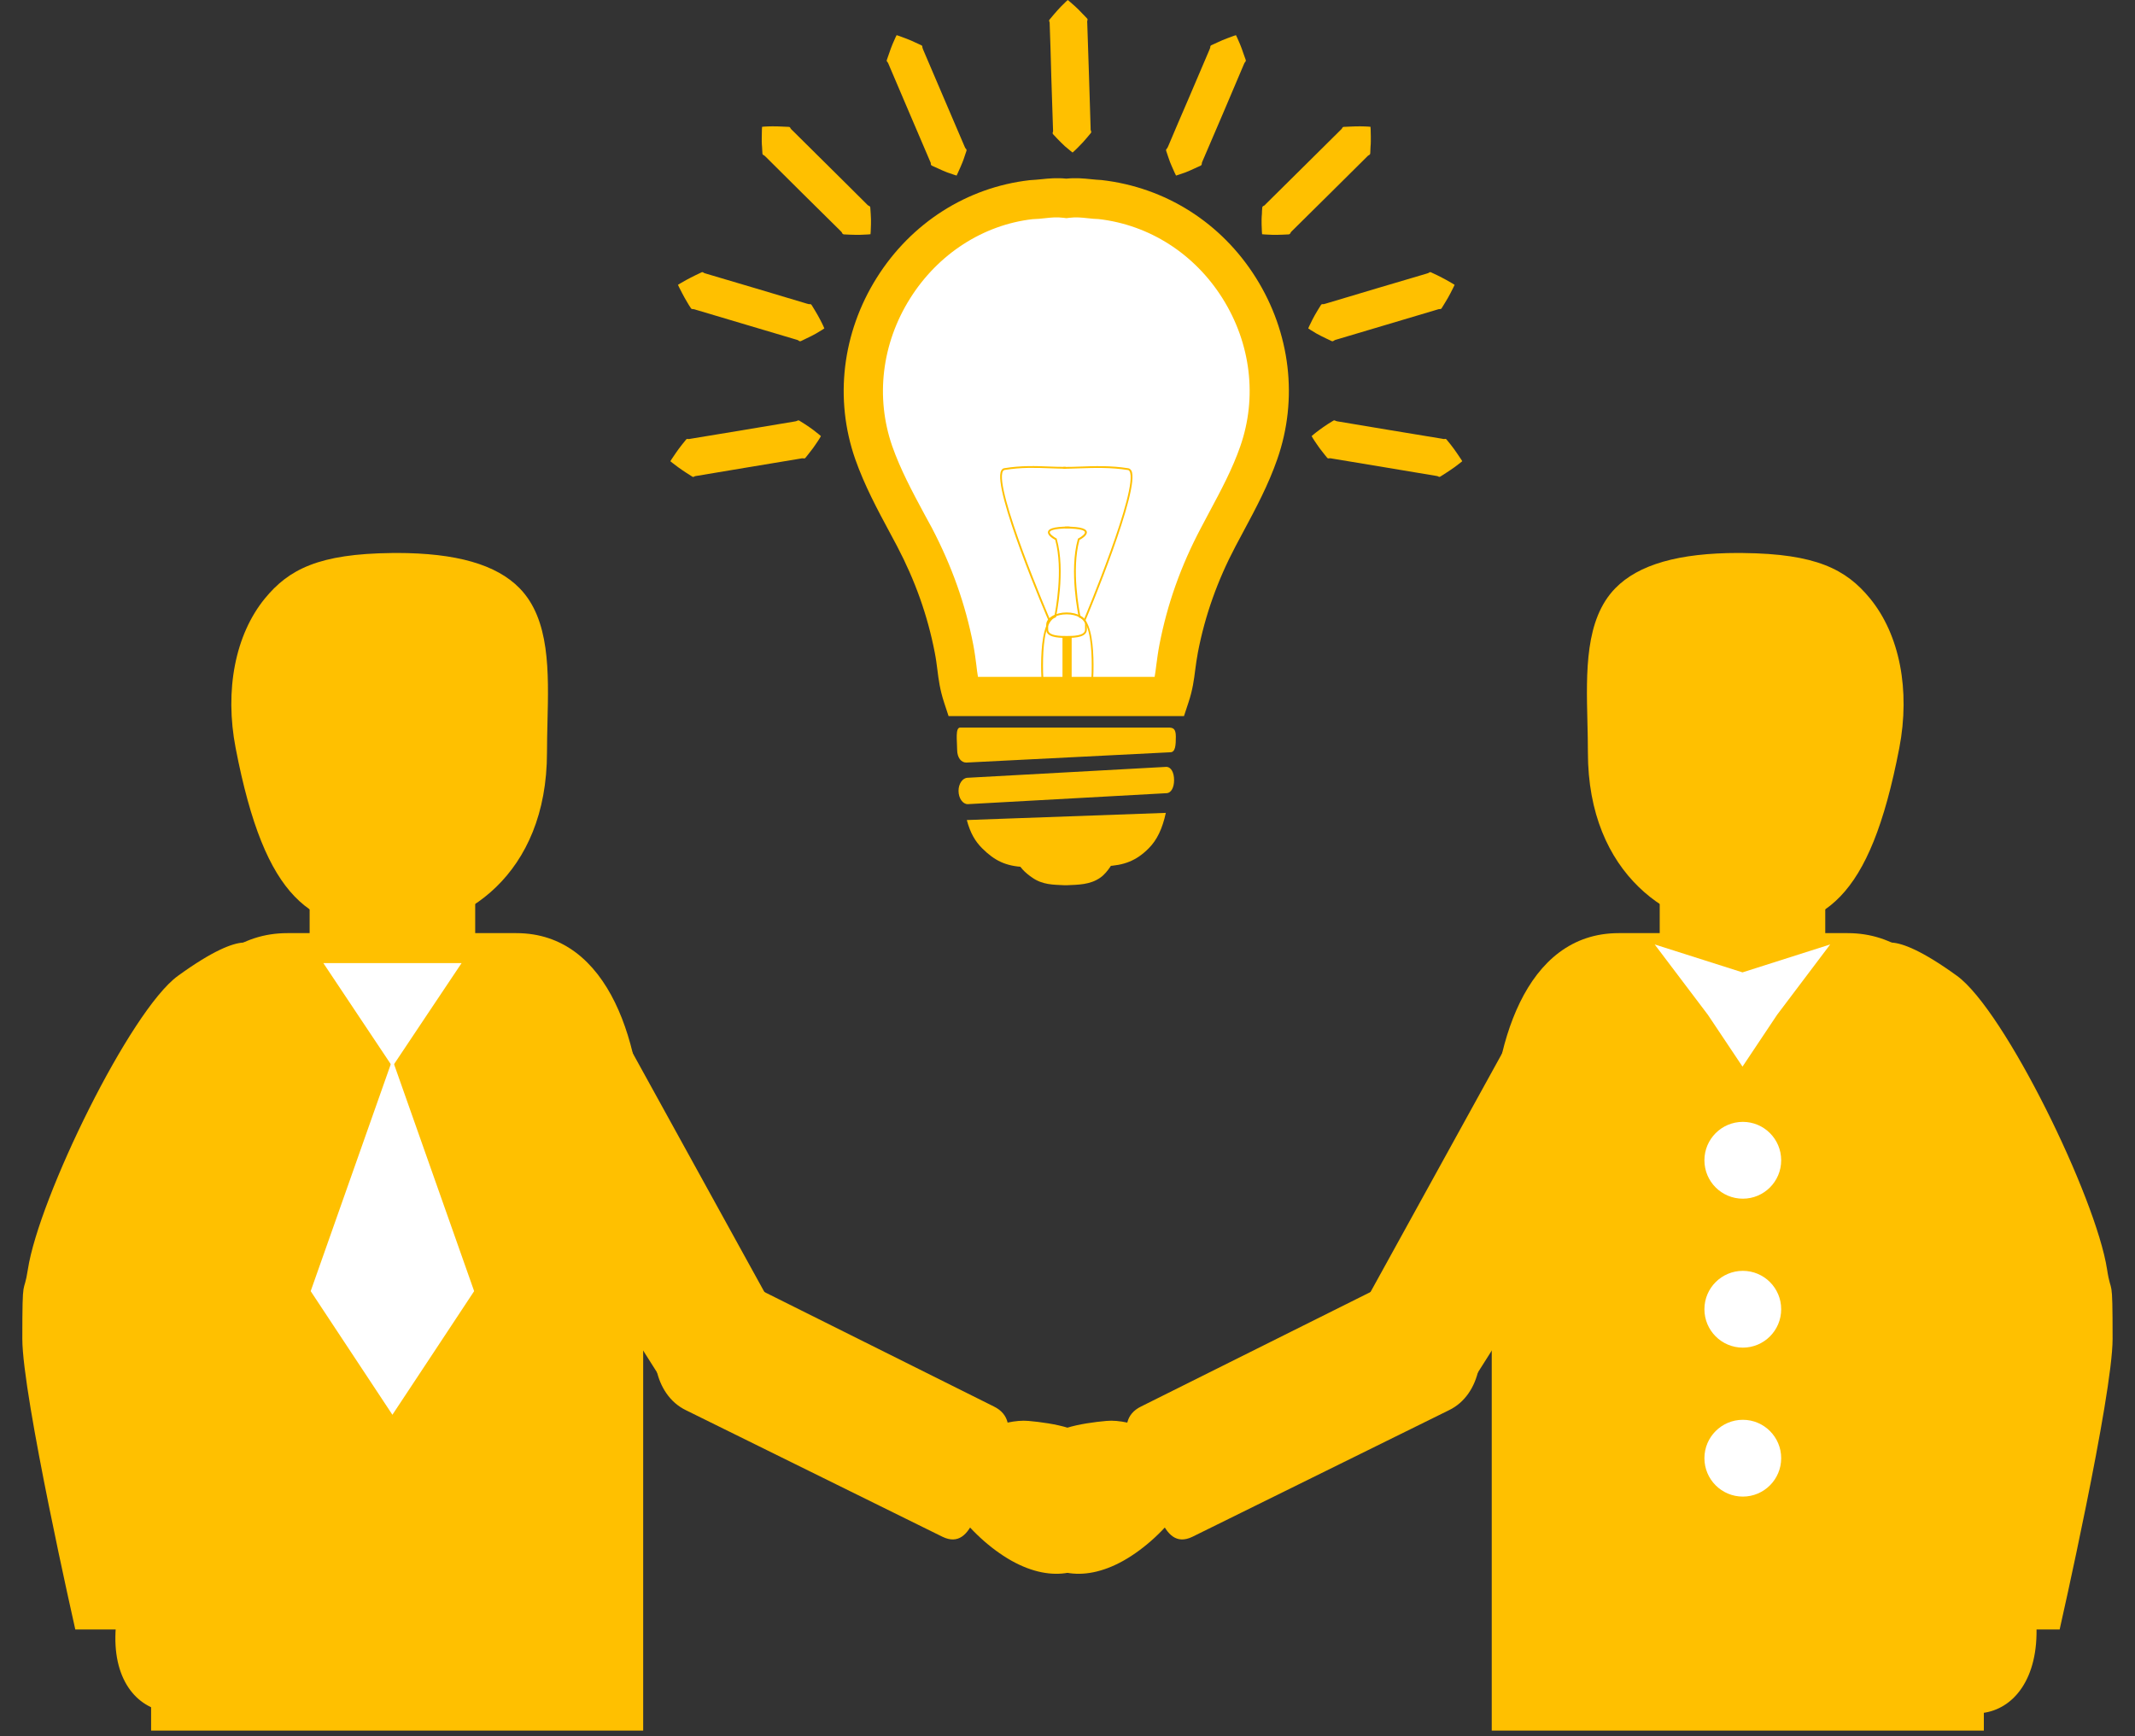 <svg width="75" height="61" viewBox="0 0 75 61" fill="none" xmlns="http://www.w3.org/2000/svg">
<rect x="0" y="0" width="75" height="61" fill="#333333" stroke="none"/>
<path d="M12.382 43.59C12.382 38.785 11.03 33.289 8.963 33.289C8.963 33.289 8.717 32.495 6.248 34.286C4.573 35.505 1.367 42.073 0.979 44.598C0.829 45.572 0.784 44.675 0.784 47.036C0.784 49.039 2.646 57.248 2.645 57.248H12.383L12.382 43.59Z" fill="#FFC000"/>
<path d="M22.594 40.273C22.594 36.78 21.437 32.783 18.134 32.783H10.095C6.788 32.783 5.308 36.78 5.308 40.273V60.801H22.594V40.273Z" fill="#FFC000"/>
<path d="M16.693 28.602H10.877V35.836H16.693V28.602Z" fill="#FFC000"/>
<path d="M13.785 37.473L12.571 35.654L11.359 33.836H13.785H16.215L14.999 35.654L13.785 37.473Z" fill="white"/>
<path d="M13.785 49.704L12.349 47.532L10.914 45.361L13.785 37.225L16.656 45.361L15.222 47.532L13.785 49.704Z" fill="white"/>
<path d="M27.499 46.565L23.467 48.826L16.665 38.092L20.383 33.654L27.499 46.565Z" fill="#FFC000"/>
<path d="M34.954 51.446C34.394 52.597 34.232 54.535 33.107 53.99L24.094 49.543C22.969 48.998 22.727 47.38 23.286 46.23C23.844 45.077 25.208 44.588 26.333 45.133L34.91 49.412C36.036 49.959 34.954 51.446 34.954 51.446Z" fill="#FFC000"/>
<path d="M35.527 54.829C37.003 55.658 38.278 55.305 38.841 54.302C39.406 53.3 39.05 52.028 37.571 51.196C36.093 50.364 33.677 50.07 33.108 51.072C32.545 52.076 34.047 53.995 35.527 54.829Z" fill="#FFC000"/>
<path d="M36.126 49.92C35.27 49.839 33.76 50.462 33.709 51.042C33.655 51.623 35.078 51.938 35.93 52.017C36.787 52.099 38.222 51.373 38.273 50.798C38.326 50.218 36.978 49.995 36.126 49.92Z" fill="#FFC000"/>
<path d="M4.053 57.503C4.031 59.196 4.956 60.143 6.106 60.155C7.258 60.169 8.201 59.242 8.219 57.545C8.239 55.85 7.333 53.591 6.183 53.576C5.031 53.565 4.072 55.804 4.053 57.503Z" fill="#FFC000"/>
<path d="M8.644 55.665C8.303 54.878 7.033 53.853 6.498 54.088C5.964 54.32 6.371 55.717 6.71 56.505C7.051 57.294 8.376 58.203 8.911 57.971C9.442 57.739 8.988 56.451 8.644 55.665Z" fill="#FFC000"/>
<path d="M13.753 32.662C10.938 32.662 9.32 31.677 8.279 26.286C7.883 24.239 8.268 22.295 9.303 21.028C10.149 19.994 11.213 19.456 13.76 19.429L13.925 19.427C16.026 19.427 17.44 19.832 18.254 20.667C19.321 21.761 19.276 23.598 19.232 25.372C19.224 25.73 19.215 26.086 19.215 26.431C19.215 30.741 16.274 32.662 13.753 32.662Z" fill="#FFC000"/>
<path d="M62.615 43.59C62.615 38.785 63.966 33.289 66.035 33.289C66.035 33.289 66.279 32.495 68.75 34.286C70.424 35.505 73.631 42.073 74.019 44.598C74.168 45.572 74.213 44.675 74.213 47.036C74.213 49.039 72.353 57.248 72.353 57.248H62.615V43.59Z" fill="#FFC000"/>
<path d="M52.403 40.273C52.403 36.78 53.558 32.783 56.864 32.783H64.903C68.209 32.783 69.69 36.78 69.69 40.273V60.801H52.403V40.273Z" fill="#FFC000"/>
<path d="M64.119 28.602H58.304V35.836H64.119V28.602Z" fill="#FFC000"/>
<path d="M61.212 37.473L62.426 35.654L64.292 33.181L61.212 34.162L58.127 33.181L59.997 35.654L61.212 37.473Z" fill="white"/>
<path d="M47.498 46.565L51.531 48.826L58.332 38.092L54.615 33.654L47.498 46.565Z" fill="#FFC000"/>
<path d="M40.044 51.446C40.603 52.597 40.765 54.535 41.89 53.99L50.903 49.543C52.029 48.998 52.271 47.38 51.713 46.23C51.154 45.077 49.79 44.588 48.665 45.133L40.088 49.412C38.961 49.959 40.044 51.446 40.044 51.446Z" fill="#FFC000"/>
<path d="M39.469 54.829C37.996 55.658 36.718 55.305 36.156 54.302C35.592 53.3 35.948 52.028 37.426 51.196C38.906 50.364 41.321 50.07 41.889 51.072C42.452 52.076 40.95 53.995 39.469 54.829Z" fill="#FFC000"/>
<path d="M38.872 49.92C39.727 49.839 41.238 50.462 41.289 51.042C41.343 51.623 39.919 51.938 39.066 52.017C38.21 52.099 36.776 51.373 36.725 50.798C36.669 50.218 38.019 49.995 38.872 49.92Z" fill="#FFC000"/>
<path d="M71.523 57.75C71.375 59.438 70.363 60.29 69.217 60.189C68.071 60.088 67.223 59.073 67.373 57.385C67.519 55.694 68.645 53.536 69.788 53.633C70.939 53.736 71.67 56.058 71.523 57.75Z" fill="#FFC000"/>
<path d="M67.136 55.47C67.554 54.72 68.917 53.826 69.426 54.111C69.936 54.394 69.392 55.748 68.976 56.495C68.559 57.247 67.15 58.02 66.643 57.737C66.137 57.455 66.713 56.217 67.136 55.47Z" fill="#FFC000"/>
<path d="M61.243 32.662C64.057 32.662 65.678 31.677 66.719 26.286C67.114 24.239 66.73 22.295 65.694 21.028C64.849 19.994 63.784 19.456 61.237 19.429L61.071 19.427C58.971 19.427 57.558 19.832 56.743 20.667C55.676 21.761 55.721 23.598 55.764 25.372C55.773 25.73 55.781 26.086 55.781 26.431C55.781 30.741 58.722 32.662 61.243 32.662Z" fill="#FFC000"/>
<path d="M62.571 40.764C62.571 41.509 61.968 42.113 61.224 42.113C60.478 42.113 59.874 41.509 59.874 40.764C59.874 40.018 60.479 39.414 61.224 39.414C61.968 39.414 62.571 40.018 62.571 40.764Z" fill="white"/>
<path d="M62.571 45.996C62.571 46.742 61.968 47.346 61.224 47.346C60.478 47.346 59.874 46.742 59.874 45.996C59.874 45.251 60.479 44.648 61.224 44.648C61.968 44.648 62.571 45.251 62.571 45.996Z" fill="white"/>
<path d="M62.571 51.229C62.571 51.975 61.968 52.579 61.224 52.579C60.478 52.579 59.874 51.975 59.874 51.229C59.874 50.486 60.479 49.881 61.224 49.881C61.968 49.881 62.571 50.486 62.571 51.229Z" fill="white"/>
<path d="M38.67 7.013C38.255 7.001 37.931 6.908 37.461 6.97C36.981 6.908 36.662 7.001 36.248 7.013C32.034 7.498 29.304 11.918 30.692 15.901C31.06 16.949 31.609 17.901 32.123 18.87C32.775 20.108 33.241 21.389 33.512 22.784C33.64 23.451 33.616 23.848 33.82 24.47H41.095C41.299 23.848 41.276 23.451 41.405 22.784C41.675 21.389 42.141 20.108 42.796 18.87C43.305 17.901 43.86 16.949 44.221 15.901C45.611 11.918 42.884 7.498 38.67 7.013Z" fill="white"/>
<path d="M41.592 25.158H33.322L33.166 24.684C33.018 24.232 32.972 23.876 32.929 23.529C32.905 23.343 32.881 23.147 32.835 22.915C32.584 21.625 32.152 20.407 31.514 19.19L31.266 18.726C30.825 17.906 30.37 17.059 30.043 16.13C29.306 14.018 29.583 11.695 30.801 9.755C32.01 7.832 33.966 6.582 36.171 6.33C36.348 6.32 36.462 6.308 36.576 6.297C36.851 6.268 37.124 6.243 37.46 6.276C37.792 6.243 38.065 6.268 38.34 6.297C38.454 6.308 38.568 6.32 38.693 6.325C40.952 6.582 42.908 7.832 44.116 9.755C45.333 11.694 45.607 14.017 44.871 16.128C44.556 17.037 44.111 17.868 43.68 18.672L43.404 19.189C42.765 20.402 42.332 21.621 42.082 22.914C42.037 23.147 42.013 23.346 41.987 23.532C41.944 23.876 41.898 24.235 41.748 24.684L41.592 25.158ZM34.355 23.78H40.561C40.585 23.643 40.602 23.508 40.621 23.356C40.65 23.144 40.678 22.917 40.729 22.652C41.005 21.223 41.482 19.88 42.187 18.548L42.466 18.021C42.89 17.229 43.291 16.483 43.571 15.676C44.169 13.96 43.942 12.071 42.949 10.487C41.965 8.918 40.377 7.9 38.591 7.696C38.489 7.696 38.343 7.681 38.198 7.665C37.998 7.644 37.802 7.621 37.552 7.653L37.462 7.665L37.372 7.653C37.118 7.62 36.921 7.643 36.72 7.665C36.575 7.681 36.429 7.696 36.27 7.7C34.542 7.9 32.954 8.917 31.969 10.487C30.974 12.07 30.748 13.961 31.343 15.675C31.634 16.5 32.043 17.265 32.479 18.075L32.736 18.547C33.436 19.886 33.914 21.228 34.19 22.652C34.241 22.919 34.27 23.144 34.297 23.356C34.314 23.508 34.33 23.643 34.355 23.78Z" fill="#FFC000"/>
<path d="M36.626 24.46C36.616 24.354 36.37 21.913 37.04 21.64C37.074 21.467 37.359 20.017 37.069 18.967C36.998 18.93 36.786 18.806 36.816 18.679C36.835 18.6 36.932 18.499 37.575 18.499V18.565C36.974 18.565 36.887 18.654 36.877 18.69C36.864 18.755 37.003 18.857 37.106 18.914L37.12 18.917L37.122 18.933C37.446 20.065 37.099 21.654 37.098 21.672L37.096 21.686L37.074 21.695C36.436 21.912 36.689 24.426 36.689 24.451L36.626 24.46Z" fill="#FFC000"/>
<path d="M38.362 24.46L38.299 24.453C38.304 24.428 38.554 21.914 37.915 21.697L37.895 21.688L37.893 21.674C37.891 21.656 37.545 20.068 37.865 18.935L37.871 18.919L37.884 18.916C37.99 18.859 38.13 18.757 38.111 18.692C38.106 18.655 38.015 18.567 37.414 18.567V18.501C38.056 18.501 38.158 18.602 38.178 18.681C38.205 18.808 37.992 18.932 37.921 18.969C37.631 20.019 37.919 21.469 37.951 21.642C38.615 21.912 38.373 24.354 38.362 24.46Z" fill="#FFC000"/>
<path d="M36.85 21.844C36.765 21.653 34.839 17.143 35.173 16.529C35.202 16.484 35.233 16.453 35.28 16.449C35.871 16.352 36.386 16.371 36.883 16.391C37.073 16.401 37.255 16.402 37.434 16.402V16.468C37.253 16.468 37.073 16.456 36.879 16.452C36.386 16.433 35.873 16.415 35.29 16.512C35.267 16.515 35.244 16.531 35.232 16.555C34.906 17.141 36.885 21.769 36.907 21.815L36.85 21.844Z" fill="#FFC000"/>
<path d="M38.127 21.808L38.066 21.787C38.087 21.742 40.013 17.148 39.681 16.557C39.668 16.533 39.648 16.517 39.622 16.514C39.034 16.418 38.442 16.436 37.92 16.454C37.723 16.458 37.535 16.47 37.357 16.47V16.404C37.534 16.404 37.723 16.403 37.918 16.393C38.442 16.373 39.037 16.354 39.631 16.451C39.678 16.455 39.711 16.486 39.743 16.531C40.078 17.143 38.206 21.621 38.127 21.808Z" fill="#FFC000"/>
<path d="M37.646 22.347H37.324V24.452H37.646V22.347Z" fill="#FFC000"/>
<path d="M37.469 22.412C37.113 22.412 36.753 22.375 36.753 22.116V21.945C36.753 21.71 37.074 21.517 37.469 21.517C37.861 21.517 38.179 21.709 38.179 21.945V22.116C38.179 22.375 37.818 22.412 37.469 22.412ZM37.469 21.583C37.107 21.583 36.821 21.745 36.821 21.944V22.115C36.821 22.278 37.01 22.346 37.469 22.346C37.92 22.346 38.117 22.278 38.117 22.115V21.944C38.117 21.745 37.824 21.583 37.469 21.583Z" fill="#FFC000"/>
<path d="M35.783 30.223C35.719 30.403 36.047 30.688 36.253 30.827C36.622 31.09 37.004 31.081 37.387 31.1C37.4 31.1 37.42 31.1 37.436 31.1C37.448 31.1 37.464 31.1 37.482 31.1C37.864 31.081 38.298 31.09 38.662 30.827C38.925 30.643 39.142 30.223 39.142 30.223H35.783Z" fill="#FFC000"/>
<path fill-rule="evenodd" clip-rule="evenodd" d="M41.306 25.883C41.306 26.185 41.29 26.429 41.112 26.429L33.945 26.791C33.768 26.791 33.623 26.625 33.623 26.333C33.623 26.03 33.551 25.561 33.73 25.561H41.028C41.204 25.561 41.306 25.587 41.306 25.883Z" fill="#FFC000"/>
<path fill-rule="evenodd" clip-rule="evenodd" d="M41.244 27.408C41.244 27.663 41.144 27.867 40.968 27.867L33.995 28.252C33.819 28.252 33.672 28.041 33.672 27.783C33.672 27.533 33.818 27.325 33.995 27.325L40.968 26.942C41.145 26.943 41.244 27.15 41.244 27.408Z" fill="#FFC000"/>
<path d="M35.974 30.46C36.166 30.462 36.286 30.45 36.366 30.482L38.59 30.446C38.656 30.438 38.736 30.432 38.842 30.431C39.485 30.407 39.924 30.238 40.357 29.799C40.64 29.515 40.833 29.119 40.954 28.558L33.963 28.81C34.088 29.276 34.259 29.558 34.498 29.799C34.938 30.238 35.331 30.431 35.974 30.46Z" fill="#FFC000"/>
<path d="M28.838 15.322C28.838 15.322 28.775 15.438 28.652 15.613C28.594 15.698 28.521 15.804 28.434 15.908C28.391 15.964 28.345 16.018 28.3 16.078C28.277 16.111 28.245 16.111 28.213 16.101C28.18 16.098 28.153 16.105 28.122 16.111C27.626 16.193 26.963 16.303 26.303 16.413C25.643 16.524 24.979 16.635 24.487 16.717C24.452 16.725 24.424 16.722 24.394 16.738C24.367 16.762 24.338 16.762 24.305 16.736C24.24 16.694 24.177 16.656 24.119 16.618C24.006 16.547 23.904 16.471 23.818 16.412C23.649 16.288 23.549 16.204 23.549 16.204C23.549 16.204 23.618 16.089 23.737 15.92C23.795 15.834 23.871 15.731 23.955 15.624C23.999 15.571 24.042 15.514 24.092 15.455C24.113 15.42 24.144 15.413 24.176 15.425C24.206 15.429 24.239 15.418 24.272 15.413C24.765 15.33 25.426 15.221 26.088 15.113C26.747 15.001 27.409 14.891 27.907 14.809C27.935 14.802 27.968 14.802 27.996 14.788C28.022 14.768 28.053 14.761 28.083 14.781C28.149 14.821 28.211 14.864 28.269 14.897C28.385 14.97 28.486 15.046 28.572 15.107C28.74 15.232 28.838 15.322 28.838 15.322Z" fill="#FFC000"/>
<path d="M28.958 11.538C28.958 11.538 28.848 11.614 28.663 11.72C28.571 11.768 28.461 11.832 28.337 11.886C28.276 11.914 28.21 11.947 28.141 11.981C28.106 11.999 28.077 11.987 28.052 11.965C28.027 11.945 27.997 11.94 27.966 11.93C27.484 11.788 26.842 11.596 26.2 11.405C25.555 11.215 24.914 11.022 24.432 10.879C24.404 10.87 24.373 10.858 24.342 10.859C24.307 10.862 24.282 10.852 24.263 10.815C24.221 10.752 24.181 10.69 24.147 10.629C24.078 10.515 24.015 10.403 23.968 10.31C23.869 10.127 23.816 10.007 23.816 10.007C23.816 10.007 23.924 9.936 24.11 9.835C24.2 9.787 24.314 9.726 24.436 9.667C24.495 9.639 24.562 9.607 24.632 9.574C24.667 9.551 24.699 9.56 24.721 9.583C24.746 9.601 24.779 9.602 24.807 9.615C25.29 9.757 25.931 9.95 26.573 10.138C27.219 10.332 27.86 10.521 28.342 10.667C28.375 10.671 28.401 10.688 28.433 10.686C28.467 10.682 28.494 10.686 28.514 10.72C28.555 10.784 28.592 10.847 28.628 10.907C28.701 11.02 28.758 11.135 28.809 11.227C28.909 11.414 28.958 11.538 28.958 11.538Z" fill="#FFC000"/>
<path d="M30.579 8.229C30.579 8.229 30.445 8.245 30.236 8.249C30.129 8.25 30.003 8.253 29.869 8.245C29.8 8.239 29.727 8.237 29.65 8.235C29.611 8.232 29.592 8.21 29.578 8.178C29.568 8.149 29.541 8.132 29.521 8.108C29.162 7.755 28.686 7.283 28.21 6.812C27.733 6.339 27.258 5.866 26.902 5.512C26.878 5.491 26.859 5.466 26.831 5.452C26.797 5.442 26.782 5.419 26.782 5.376C26.779 5.3 26.772 5.227 26.77 5.16C26.756 5.025 26.76 4.896 26.76 4.793C26.76 4.583 26.771 4.455 26.771 4.455C26.771 4.455 26.899 4.44 27.108 4.439C27.213 4.439 27.342 4.437 27.474 4.447C27.545 4.449 27.617 4.451 27.694 4.457C27.738 4.455 27.758 4.474 27.768 4.505C27.782 4.533 27.808 4.553 27.83 4.575C28.185 4.929 28.662 5.4 29.139 5.872C29.614 6.345 30.092 6.814 30.447 7.172C30.47 7.193 30.488 7.218 30.521 7.23C30.551 7.242 30.573 7.259 30.573 7.303C30.578 7.377 30.584 7.449 30.588 7.52C30.598 7.652 30.598 7.778 30.596 7.884C30.594 8.094 30.579 8.229 30.579 8.229Z" fill="#FFC000"/>
<path d="M33.604 6.168C33.604 6.168 33.474 6.13 33.276 6.058C33.178 6.018 33.06 5.972 32.939 5.912C32.876 5.882 32.811 5.852 32.74 5.822C32.702 5.805 32.698 5.776 32.698 5.741C32.698 5.711 32.678 5.686 32.667 5.655C32.469 5.191 32.206 4.577 31.942 3.96C31.677 3.342 31.416 2.725 31.218 2.262C31.205 2.233 31.198 2.206 31.176 2.179C31.15 2.161 31.14 2.132 31.158 2.092C31.185 2.021 31.207 1.95 31.23 1.886C31.269 1.758 31.32 1.641 31.356 1.546C31.437 1.349 31.497 1.235 31.497 1.235C31.497 1.235 31.621 1.272 31.814 1.348C31.912 1.387 32.031 1.431 32.151 1.492C32.215 1.521 32.281 1.552 32.351 1.583C32.392 1.596 32.405 1.625 32.401 1.659C32.405 1.689 32.421 1.717 32.43 1.746C32.63 2.208 32.892 2.824 33.155 3.443C33.42 4.057 33.684 4.674 33.881 5.14C33.895 5.163 33.901 5.196 33.923 5.218C33.946 5.241 33.965 5.266 33.949 5.304C33.923 5.373 33.901 5.445 33.88 5.509C33.84 5.64 33.788 5.757 33.747 5.854C33.663 6.048 33.604 6.168 33.604 6.168Z" fill="#FFC000"/>
<path d="M37.678 5.359C37.678 5.359 37.573 5.279 37.413 5.141C37.338 5.067 37.243 4.983 37.15 4.882C37.105 4.833 37.053 4.78 37.003 4.726C36.971 4.697 36.975 4.666 36.987 4.636C36.998 4.605 36.991 4.577 36.991 4.543C36.976 4.041 36.954 3.369 36.931 2.701C36.916 2.031 36.892 1.36 36.875 0.858C36.872 0.826 36.877 0.795 36.866 0.766C36.849 0.736 36.849 0.706 36.88 0.676C36.931 0.618 36.977 0.561 37.02 0.509C37.106 0.404 37.196 0.312 37.264 0.237C37.411 0.084 37.509 0 37.509 0C37.509 0 37.613 0.081 37.766 0.222C37.842 0.293 37.935 0.379 38.024 0.479C38.072 0.529 38.127 0.581 38.176 0.637C38.209 0.664 38.211 0.691 38.197 0.722C38.187 0.753 38.194 0.784 38.194 0.815C38.211 1.315 38.23 1.986 38.255 2.659C38.274 3.327 38.296 3.996 38.312 4.499C38.313 4.531 38.309 4.563 38.322 4.591C38.336 4.622 38.342 4.651 38.316 4.679C38.265 4.739 38.218 4.793 38.176 4.846C38.09 4.952 38.001 5.044 37.927 5.119C37.78 5.274 37.678 5.359 37.678 5.359Z" fill="#FFC000"/>
<path d="M46.076 15.322C46.076 15.322 46.175 15.231 46.346 15.106C46.431 15.044 46.534 14.969 46.648 14.896C46.705 14.862 46.767 14.82 46.836 14.78C46.866 14.76 46.894 14.768 46.921 14.787C46.95 14.801 46.983 14.801 47.011 14.808C47.507 14.891 48.171 15 48.832 15.112C49.492 15.22 50.155 15.329 50.65 15.412C50.681 15.416 50.71 15.428 50.74 15.424C50.775 15.412 50.805 15.42 50.826 15.454C50.874 15.514 50.919 15.571 50.963 15.623C51.045 15.729 51.121 15.832 51.179 15.919C51.298 16.088 51.368 16.203 51.368 16.203C51.368 16.203 51.269 16.286 51.099 16.411C51.011 16.47 50.91 16.546 50.795 16.617C50.739 16.655 50.677 16.693 50.61 16.735C50.577 16.761 50.548 16.761 50.523 16.737C50.491 16.722 50.462 16.724 50.432 16.716C49.932 16.633 49.271 16.523 48.612 16.412C47.951 16.302 47.29 16.191 46.792 16.11C46.761 16.104 46.732 16.097 46.701 16.1C46.671 16.11 46.641 16.11 46.617 16.077C46.568 16.016 46.521 15.962 46.481 15.907C46.396 15.804 46.319 15.698 46.262 15.612C46.14 15.439 46.076 15.322 46.076 15.322Z" fill="#FFC000"/>
<path d="M45.957 11.538C45.957 11.538 46.007 11.414 46.105 11.227C46.155 11.135 46.213 11.019 46.285 10.907C46.323 10.848 46.361 10.784 46.4 10.72C46.42 10.686 46.449 10.681 46.482 10.686C46.515 10.688 46.542 10.671 46.57 10.667C47.055 10.521 47.696 10.333 48.34 10.138C48.985 9.95 49.626 9.756 50.108 9.615C50.136 9.602 50.169 9.601 50.193 9.583C50.219 9.56 50.249 9.551 50.283 9.574C50.352 9.607 50.417 9.638 50.482 9.667C50.604 9.726 50.715 9.787 50.806 9.835C50.99 9.936 51.099 10.007 51.099 10.007C51.099 10.007 51.045 10.127 50.948 10.31C50.897 10.403 50.84 10.516 50.766 10.629C50.732 10.69 50.692 10.752 50.652 10.815C50.635 10.852 50.606 10.863 50.573 10.859C50.542 10.857 50.515 10.87 50.481 10.879C50.001 11.021 49.357 11.214 48.714 11.405C48.072 11.596 47.429 11.788 46.949 11.93C46.918 11.94 46.888 11.945 46.862 11.965C46.837 11.986 46.808 11.999 46.775 11.981C46.705 11.947 46.639 11.915 46.575 11.886C46.453 11.832 46.343 11.768 46.249 11.72C46.066 11.614 45.957 11.538 45.957 11.538Z" fill="#FFC000"/>
<path d="M44.336 8.229C44.336 8.229 44.322 8.095 44.319 7.884C44.318 7.778 44.315 7.652 44.329 7.52C44.329 7.449 44.335 7.377 44.341 7.303C44.341 7.259 44.365 7.242 44.396 7.23C44.426 7.217 44.444 7.193 44.463 7.172C44.822 6.814 45.299 6.345 45.776 5.872C46.251 5.4 46.727 4.928 47.085 4.575C47.106 4.553 47.133 4.533 47.148 4.505C47.159 4.474 47.178 4.455 47.22 4.457C47.298 4.451 47.37 4.449 47.44 4.447C47.573 4.437 47.702 4.439 47.805 4.439C48.015 4.44 48.144 4.455 48.144 4.455C48.144 4.455 48.155 4.582 48.155 4.793C48.155 4.897 48.159 5.025 48.145 5.16C48.144 5.226 48.137 5.3 48.136 5.376C48.136 5.418 48.114 5.442 48.083 5.452C48.057 5.466 48.035 5.49 48.014 5.512C47.655 5.866 47.181 6.339 46.704 6.812C46.227 7.283 45.752 7.756 45.394 8.108C45.374 8.132 45.347 8.149 45.337 8.178C45.322 8.21 45.305 8.232 45.265 8.235C45.188 8.237 45.114 8.239 45.046 8.245C44.914 8.253 44.784 8.251 44.677 8.249C44.469 8.244 44.336 8.229 44.336 8.229Z" fill="#FFC000"/>
<path d="M41.313 6.168C41.313 6.168 41.25 6.048 41.169 5.855C41.127 5.758 41.077 5.642 41.037 5.51C41.014 5.446 40.992 5.374 40.968 5.305C40.953 5.266 40.968 5.241 40.992 5.219C41.013 5.198 41.021 5.164 41.036 5.141C41.232 4.675 41.496 4.058 41.762 3.444C42.024 2.824 42.288 2.209 42.486 1.747C42.493 1.718 42.514 1.69 42.515 1.66C42.514 1.626 42.526 1.597 42.564 1.584C42.636 1.553 42.7 1.522 42.762 1.493C42.884 1.432 43.003 1.388 43.1 1.349C43.294 1.272 43.418 1.236 43.418 1.236C43.418 1.236 43.477 1.349 43.558 1.547C43.596 1.642 43.643 1.76 43.683 1.887C43.708 1.951 43.732 2.022 43.757 2.093C43.772 2.134 43.762 2.162 43.738 2.18C43.715 2.207 43.708 2.234 43.694 2.263C43.499 2.725 43.235 3.343 42.973 3.961C42.706 4.578 42.445 5.192 42.246 5.656C42.235 5.687 42.218 5.713 42.218 5.742C42.218 5.777 42.211 5.805 42.172 5.823C42.103 5.853 42.039 5.883 41.973 5.913C41.854 5.972 41.735 6.019 41.638 6.059C41.442 6.129 41.313 6.168 41.313 6.168Z" fill="#FFC000"/>
</svg>
